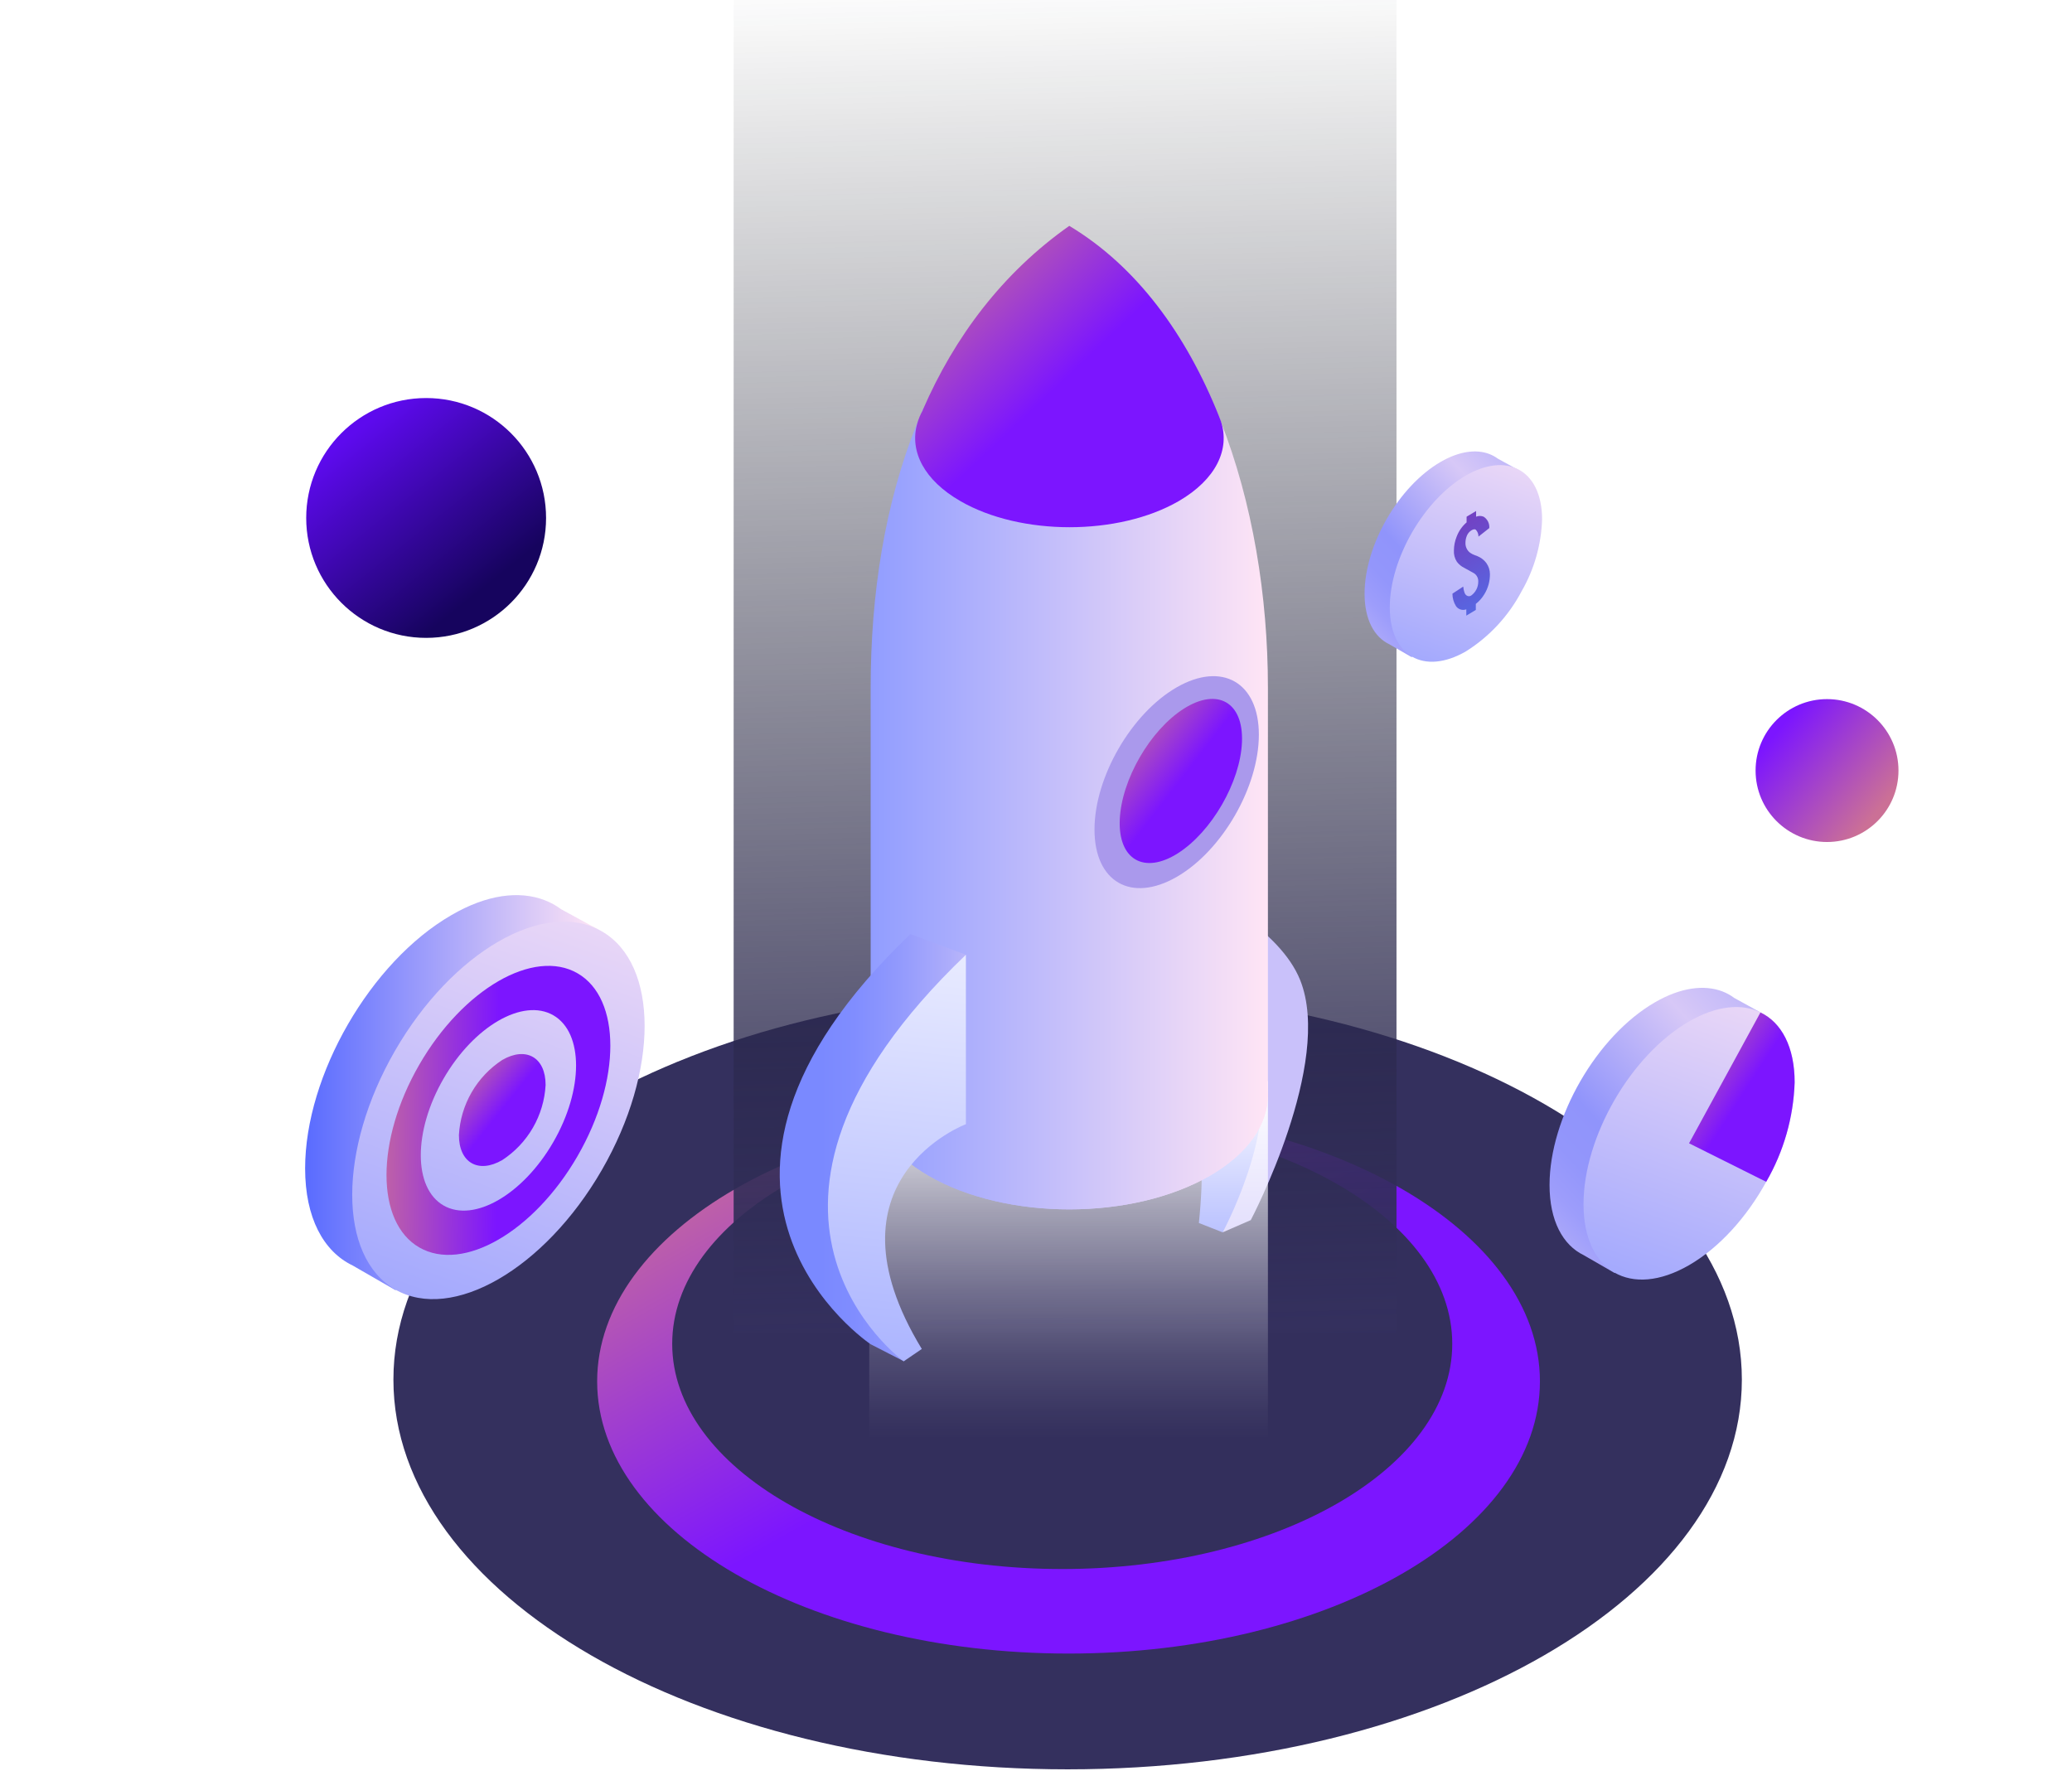 <svg width="406" height="347" viewBox="0 0 406 347" fill="none" xmlns="http://www.w3.org/2000/svg">
<g clip-path="url(#clip0_5394_20085)">
<path d="M209.199 346.723C282.162 346.723 341.31 312.531 341.31 270.354C341.31 228.177 282.162 193.986 209.199 193.986C136.236 193.986 77.088 228.177 77.088 270.354C77.088 312.531 136.236 346.723 209.199 346.723Z" fill="#34305E"/>
<path d="M209.376 324.035C260.389 324.035 301.742 300.156 301.742 270.7C301.742 241.244 260.389 217.365 209.376 217.365C158.364 217.365 117.01 241.244 117.01 270.7C117.01 300.156 158.364 324.035 209.376 324.035Z" fill="url(#paint0_linear_5394_20085)"/>
<path d="M208.139 307.468C250.346 307.468 284.563 287.712 284.563 263.342C284.563 238.971 250.346 219.215 208.139 219.215C165.931 219.215 131.715 238.971 131.715 263.342C131.715 287.712 165.931 307.468 208.139 307.468Z" fill="#332F5C"/>
<path d="M273.637 0H143.756V261.212H273.637V0Z" fill="url(#paint1_radial_5394_20085)"/>
<path d="M236.435 175.245C236.435 175.245 250.772 182.079 254.763 192.057C261.296 208.368 245.086 239.093 245.086 239.093L239.579 241.49C239.579 241.49 248.721 205.815 236.435 203.407C224.149 200.998 236.435 175.245 236.435 175.245Z" fill="#C9C1FA"/>
<path d="M234.917 239.662L239.577 241.49C239.577 241.49 249.901 222.471 246.679 209.271C244.238 199.237 233.301 210.285 233.301 210.285C233.301 210.285 236.913 220.252 234.917 239.662Z" fill="#7A89FF"/>
<path d="M248.443 211.88H170.324V282.852H248.443V211.88Z" fill="url(#paint2_linear_5394_20085)"/>
<path d="M248.443 134.698V214.522C248.443 220.274 244.642 226.016 237.049 230.409C221.843 239.183 197.204 239.183 182.009 230.409C174.405 226.016 170.604 220.274 170.604 214.522V134.698C170.604 116.503 173.357 98.754 179.645 83.079C180.013 82.176 180.392 81.273 180.76 80.382C180.752 80.36 180.752 80.336 180.76 80.315C182.553 77.432 185.076 75.074 188.073 73.481C199.891 66.657 219.044 66.657 230.862 73.481C234.875 75.788 237.551 78.609 238.811 81.563C238.945 81.875 239.067 82.188 239.168 82.489C245.455 98.453 248.443 116.86 248.443 134.698Z" fill="url(#paint3_linear_5394_20085)"/>
<path d="M248.443 214.522C248.443 220.275 244.642 226.016 237.049 230.409C221.843 239.183 197.204 239.183 182.009 230.409C174.405 226.016 170.604 220.275 170.604 214.522C170.604 208.769 174.405 203.028 182.009 198.635C197.204 189.861 221.843 189.861 237.049 198.635C244.642 203.028 248.443 208.769 248.443 214.522Z" fill="url(#paint4_linear_5394_20085)"/>
<path d="M246.669 143.973C246.669 154.241 239.456 166.728 230.56 171.845C221.663 176.962 214.461 172.837 214.461 162.569C214.461 152.301 221.674 139.815 230.56 134.698C239.445 129.581 246.669 133.706 246.669 143.973Z" fill="#AA99EC"/>
<path d="M243.358 145.445C243.035 153.249 237.416 163.004 230.805 167.207C224.194 171.41 219.088 168.456 219.411 160.63C219.734 152.803 225.364 143.059 231.976 138.868C238.587 134.676 243.682 137.619 243.358 145.445Z" fill="url(#paint5_linear_5394_20085)"/>
<path d="M178.394 183.038L189.264 187.096L184.559 220.297C184.559 220.297 156.888 233.53 177.123 266.764L170.601 263.42C170.601 263.42 125.739 233.463 178.394 183.038Z" fill="url(#paint6_linear_5394_20085)"/>
<path d="M189.265 187.096V220.297C189.265 220.297 160.39 231.1 180.625 264.345L177.08 266.764C177.08 266.764 136.61 237.488 189.265 187.096Z" fill="url(#paint7_linear_5394_20085)"/>
<path d="M239.22 82.511C239.12 82.21 238.997 81.898 238.864 81.586C232.464 65.576 222.765 52.198 209.52 44.26C196.421 53.502 187.056 65.978 180.813 80.337C180.805 80.359 180.805 80.382 180.813 80.404C180.327 81.252 179.953 82.159 179.698 83.102C178.226 88.442 181.058 94.095 188.182 98.197C199.999 105.02 219.153 105.02 230.97 98.197C238.295 93.939 241.071 88.019 239.22 82.511Z" fill="url(#paint8_linear_5394_20085)"/>
<path d="M344.966 198.39L339.838 195.569C339.12 195.033 338.332 194.598 337.496 194.276C333.918 192.916 329.313 193.507 324.297 196.405C312.88 202.994 303.627 219.037 303.627 232.215C303.627 239.194 306.213 243.976 310.316 245.961L316.381 249.462L317.953 246.663C320.176 246.168 322.306 245.321 324.263 244.155C335.69 237.566 344.944 221.523 344.944 208.345C344.996 205.747 344.554 203.163 343.639 200.731L344.966 198.39Z" fill="url(#paint9_linear_5394_20085)"/>
<path d="M351.656 212.102C351.43 218.958 349.515 225.652 346.081 231.59C342.313 238.447 336.94 244.478 330.964 247.923C319.537 254.523 310.283 249.172 310.283 235.983C310.283 222.794 319.537 206.762 330.964 200.162C336.36 197.052 341.276 196.595 344.955 198.39C349.08 200.374 351.656 205.146 351.656 212.102Z" fill="url(#paint10_linear_5394_20085)"/>
<path d="M351.655 212.103C351.429 218.958 349.514 225.652 346.08 231.59L330.963 224.043L344.954 198.401C349.079 200.374 351.655 205.146 351.655 212.103Z" fill="url(#paint11_linear_5394_20085)"/>
<path d="M297.217 91.931L293.515 89.891C292.993 89.51 292.424 89.198 291.821 88.966C289.245 87.985 285.923 88.42 282.311 90.504C274.061 95.265 267.383 106.837 267.383 116.347C267.383 121.386 269.256 124.831 272.244 126.258L276.625 128.789L277.74 126.771C279.345 126.412 280.884 125.802 282.3 124.965C290.539 120.204 297.217 108.632 297.217 99.122C297.253 97.247 296.931 95.381 296.269 93.626L297.217 91.931Z" fill="url(#paint12_linear_5394_20085)"/>
<path d="M302.167 101.787C302.007 106.736 300.628 111.568 298.154 115.857C295.622 120.677 291.86 124.743 287.25 127.641C279 132.401 272.322 128.533 272.322 119.023C272.322 109.513 279.011 97.941 287.25 93.169C291.141 90.939 294.686 90.605 297.34 91.898C300.305 93.325 302.167 96.792 302.167 101.787Z" fill="url(#paint13_linear_5394_20085)"/>
<path d="M291.945 112.479C291.965 113.892 291.578 115.282 290.83 116.481C290.396 117.196 289.837 117.826 289.18 118.343V119.525L287.318 120.64V119.402C286.958 119.541 286.561 119.555 286.192 119.439C285.824 119.324 285.505 119.087 285.289 118.767C284.837 118.036 284.598 117.195 284.598 116.336L286.716 114.943C286.805 115.89 287.028 116.47 287.374 116.693C287.507 116.787 287.667 116.838 287.831 116.838C287.995 116.838 288.154 116.787 288.288 116.693C288.717 116.379 289.065 115.968 289.304 115.493C289.542 115.018 289.664 114.493 289.659 113.961C289.673 113.645 289.606 113.33 289.463 113.047C289.321 112.764 289.108 112.522 288.845 112.345L286.928 111.286C286.351 111.008 285.85 110.595 285.467 110.082C285.04 109.42 284.837 108.638 284.888 107.852C284.898 106.931 285.079 106.02 285.423 105.165C285.829 104.084 286.499 103.122 287.374 102.367V101.252L289.236 100.137V101.252C289.707 101.059 290.236 101.059 290.707 101.252C291.078 101.488 291.377 101.819 291.574 102.212C291.77 102.605 291.856 103.044 291.822 103.482L289.704 105.154C289.708 104.659 289.524 104.182 289.191 103.816C289.001 103.66 288.723 103.694 288.332 103.917C287.909 104.175 287.583 104.567 287.407 105.031C287.235 105.472 287.148 105.941 287.151 106.414C287.141 106.772 287.215 107.128 287.366 107.453C287.516 107.777 287.741 108.063 288.02 108.287C288.312 108.502 288.636 108.671 288.979 108.789C289.334 108.905 289.678 109.054 290.005 109.234C290.495 109.514 290.92 109.894 291.253 110.349C291.698 110.971 291.94 111.715 291.945 112.479Z" fill="url(#paint14_linear_5394_20085)"/>
<path d="M117.069 182.057L109.956 178.177C108.959 177.441 107.868 176.841 106.712 176.393C101.751 174.498 95.385 175.278 88.439 179.336C72.619 188.467 59.787 210.686 59.787 228.959C59.787 238.625 63.377 245.247 69.107 247.99L77.513 252.839L79.687 248.971C82.771 248.284 85.725 247.109 88.439 245.492C104.259 236.362 117.091 214.142 117.091 195.87C117.157 192.271 116.54 188.692 115.274 185.323L117.069 182.057Z" fill="url(#paint15_linear_5394_20085)"/>
<path d="M117.92 229.286C129.107 209.908 129.108 188.963 117.921 182.504C106.733 176.045 88.595 186.518 77.407 205.896C66.22 225.273 66.219 246.218 77.406 252.677C88.594 259.136 106.732 248.663 117.92 229.286Z" fill="url(#paint16_linear_5394_20085)"/>
<path d="M113.17 226.543C121.735 211.709 121.735 195.675 113.172 190.731C104.608 185.786 90.723 193.804 82.158 208.638C73.593 223.473 73.593 239.507 82.156 244.451C90.72 249.395 104.605 241.378 113.17 226.543Z" fill="url(#paint17_linear_5394_20085)"/>
<path d="M108.42 223.801C114.362 213.509 114.363 202.386 108.423 198.957C102.483 195.527 92.85 201.09 86.909 211.381C80.967 221.672 80.966 232.795 86.906 236.225C92.846 239.654 102.478 234.092 108.42 223.801Z" fill="url(#paint18_linear_5394_20085)"/>
<path d="M98.415 227.331C93.733 230.04 89.92 227.844 89.92 222.426C90.083 219.478 90.936 216.611 92.412 214.054C93.888 211.498 95.944 209.324 98.415 207.71C103.098 205.012 106.91 207.208 106.91 212.615C106.75 215.563 105.898 218.432 104.422 220.989C102.946 223.545 100.888 225.718 98.415 227.331Z" fill="url(#paint19_linear_5394_20085)"/>
<g filter="url(#filter0_d_5394_20085)">
<circle cx="84.5" cy="97.5" r="23.5" fill="url(#paint20_linear_5394_20085)"/>
</g>
<g filter="url(#filter1_d_5394_20085)">
<circle cx="352" cy="145" r="14" fill="url(#paint21_linear_5394_20085)"/>
</g>
</g>
<defs>
<filter id="filter0_d_5394_20085" x="0" y="18" width="167" height="167" filterUnits="userSpaceOnUse" color-interpolation-filters="sRGB">
<feFlood flood-opacity="0" result="BackgroundImageFix"/>
<feColorMatrix in="SourceAlpha" type="matrix" values="0 0 0 0 0 0 0 0 0 0 0 0 0 0 0 0 0 0 127 0" result="hardAlpha"/>
<feOffset dx="-1" dy="4"/>
<feGaussianBlur stdDeviation="30"/>
<feComposite in2="hardAlpha" operator="out"/>
<feColorMatrix type="matrix" values="0 0 0 0 0.357 0 0 0 0 0.035 0 0 0 0 0.918 0 0 0 1 0"/>
<feBlend mode="normal" in2="BackgroundImageFix" result="effect1_dropShadow_5394_20085"/>
<feBlend mode="normal" in="SourceGraphic" in2="effect1_dropShadow_5394_20085" result="shape"/>
</filter>
<filter id="filter1_d_5394_20085" x="310" y="103" width="96" height="96" filterUnits="userSpaceOnUse" color-interpolation-filters="sRGB">
<feFlood flood-opacity="0" result="BackgroundImageFix"/>
<feColorMatrix in="SourceAlpha" type="matrix" values="0 0 0 0 0 0 0 0 0 0 0 0 0 0 0 0 0 0 127 0" result="hardAlpha"/>
<feOffset dx="6" dy="6"/>
<feGaussianBlur stdDeviation="17"/>
<feComposite in2="hardAlpha" operator="out"/>
<feColorMatrix type="matrix" values="0 0 0 0 0.78 0 0 0 0 0.325 0 0 0 0 0.708 0 0 0 0.57 0"/>
<feBlend mode="normal" in2="BackgroundImageFix" result="effect1_dropShadow_5394_20085"/>
<feBlend mode="normal" in="SourceGraphic" in2="effect1_dropShadow_5394_20085" result="shape"/>
</filter>
<linearGradient id="paint0_linear_5394_20085" x1="222.339" y1="262.946" x2="184.229" y2="194.851" gradientUnits="userSpaceOnUse">
<stop stop-color="#7C15FF"/>
<stop offset="1" stop-color="#CB7096"/>
</linearGradient>
<radialGradient id="paint1_radial_5394_20085" cx="0" cy="0" r="1" gradientUnits="userSpaceOnUse" gradientTransform="translate(206.672 261.388) rotate(-90.797) scale(267.33 9.94423e+08)">
<stop stop-color="#34305E"/>
<stop offset="1" stop-color="#0E1118" stop-opacity="0"/>
</radialGradient>
<linearGradient id="paint2_linear_5394_20085" x1="209.378" y1="212.014" x2="209.378" y2="282.607" gradientUnits="userSpaceOnUse">
<stop stop-color="white"/>
<stop offset="0.12" stop-color="white" stop-opacity="0.85"/>
<stop offset="0.36" stop-color="white" stop-opacity="0.55"/>
<stop offset="0.58" stop-color="white" stop-opacity="0.31"/>
<stop offset="0.76" stop-color="white" stop-opacity="0.14"/>
<stop offset="0.91" stop-color="white" stop-opacity="0.04"/>
<stop offset="0.99" stop-color="white" stop-opacity="0"/>
</linearGradient>
<linearGradient id="paint3_linear_5394_20085" x1="170.604" y1="152.691" x2="248.443" y2="152.691" gradientUnits="userSpaceOnUse">
<stop stop-color="#919DFF"/>
<stop offset="1" stop-color="#FFE5F5"/>
</linearGradient>
<linearGradient id="paint4_linear_5394_20085" x1="170.604" y1="214.522" x2="248.443" y2="214.522" gradientUnits="userSpaceOnUse">
<stop stop-color="#919DFF"/>
<stop offset="1" stop-color="#FFE5F5"/>
</linearGradient>
<linearGradient id="paint5_linear_5394_20085" x1="233.067" y1="150.702" x2="220.037" y2="140.68" gradientUnits="userSpaceOnUse">
<stop stop-color="#7C15FF"/>
<stop offset="1" stop-color="#CB7096"/>
</linearGradient>
<linearGradient id="paint6_linear_5394_20085" x1="160.824" y1="224.89" x2="197.302" y2="224.89" gradientUnits="userSpaceOnUse">
<stop stop-color="#7A89FF"/>
<stop offset="0.18" stop-color="#808DFF"/>
<stop offset="0.41" stop-color="#9199FD"/>
<stop offset="0.68" stop-color="#ACACFB"/>
<stop offset="0.97" stop-color="#D3C7F8"/>
<stop offset="1" stop-color="#D7CAF8"/>
</linearGradient>
<linearGradient id="paint7_linear_5394_20085" x1="171.505" y1="267.534" x2="183.278" y2="156.382" gradientUnits="userSpaceOnUse">
<stop stop-color="#ABB4FF"/>
<stop offset="1" stop-color="white"/>
</linearGradient>
<linearGradient id="paint8_linear_5394_20085" x1="213.79" y1="69.495" x2="189.074" y2="43.388" gradientUnits="userSpaceOnUse">
<stop stop-color="#7C15FF"/>
<stop offset="1" stop-color="#CB7096"/>
</linearGradient>
<linearGradient id="paint9_linear_5394_20085" x1="302.958" y1="240.219" x2="348.991" y2="197.197" gradientUnits="userSpaceOnUse">
<stop stop-color="#ABA8FA"/>
<stop offset="0.09" stop-color="#9D9DFB"/>
<stop offset="0.2" stop-color="#9396FB"/>
<stop offset="0.34" stop-color="#9094FB"/>
<stop offset="0.76" stop-color="#D7C8F7"/>
<stop offset="1" stop-color="#BAB3F9"/>
</linearGradient>
<linearGradient id="paint10_linear_5394_20085" x1="316.025" y1="266.184" x2="346.973" y2="178.924" gradientUnits="userSpaceOnUse">
<stop stop-color="#919DFF"/>
<stop offset="1" stop-color="#FFE5F5"/>
</linearGradient>
<linearGradient id="paint11_linear_5394_20085" x1="342.761" y1="212.583" x2="330.101" y2="204.44" gradientUnits="userSpaceOnUse">
<stop stop-color="#7C15FF"/>
<stop offset="1" stop-color="#CB7096"/>
</linearGradient>
<linearGradient id="paint12_linear_5394_20085" x1="266.903" y1="122.111" x2="300.115" y2="91.062" gradientUnits="userSpaceOnUse">
<stop stop-color="#ABA8FA"/>
<stop offset="0.09" stop-color="#9D9DFB"/>
<stop offset="0.2" stop-color="#9396FB"/>
<stop offset="0.34" stop-color="#9094FB"/>
<stop offset="0.76" stop-color="#D7C8F7"/>
<stop offset="1" stop-color="#BAB3F9"/>
</linearGradient>
<linearGradient id="paint13_linear_5394_20085" x1="276.458" y1="140.807" x2="298.789" y2="77.851" gradientUnits="userSpaceOnUse">
<stop stop-color="#919DFF"/>
<stop offset="1" stop-color="#FFE5F5"/>
</linearGradient>
<linearGradient id="paint14_linear_5394_20085" x1="278.678" y1="95.466" x2="301.265" y2="130.094" gradientUnits="userSpaceOnUse">
<stop stop-color="#832AB0"/>
<stop offset="1" stop-color="#3D8BFF"/>
</linearGradient>
<linearGradient id="paint15_linear_5394_20085" x1="59.765" y1="214.098" x2="117.069" y2="214.098" gradientUnits="userSpaceOnUse">
<stop stop-color="#596BFF"/>
<stop offset="1" stop-color="#FFE5F5"/>
</linearGradient>
<linearGradient id="paint16_linear_5394_20085" x1="76.949" y1="275.978" x2="119.827" y2="155.094" gradientUnits="userSpaceOnUse">
<stop stop-color="#919DFF"/>
<stop offset="1" stop-color="#FFE5F5"/>
</linearGradient>
<linearGradient id="paint17_linear_5394_20085" x1="97.586" y1="212.52" x2="71.391" y2="212.167" gradientUnits="userSpaceOnUse">
<stop stop-color="#7C15FF"/>
<stop offset="1" stop-color="#CB7096"/>
</linearGradient>
<linearGradient id="paint18_linear_5394_20085" x1="76.95" y1="275.979" x2="119.828" y2="155.094" gradientUnits="userSpaceOnUse">
<stop stop-color="#919DFF"/>
<stop offset="1" stop-color="#FFE5F5"/>
</linearGradient>
<linearGradient id="paint19_linear_5394_20085" x1="99.607" y1="215.929" x2="90.639" y2="208.762" gradientUnits="userSpaceOnUse">
<stop stop-color="#7C15FF"/>
<stop offset="1" stop-color="#CB7096"/>
</linearGradient>
<linearGradient id="paint20_linear_5394_20085" x1="69.658" y1="81.421" x2="94.395" y2="112.342" gradientUnits="userSpaceOnUse">
<stop stop-color="#5D0AEE"/>
<stop offset="1" stop-color="#16045E"/>
</linearGradient>
<linearGradient id="paint21_linear_5394_20085" x1="341.309" y1="138.382" x2="360.655" y2="154.418" gradientUnits="userSpaceOnUse">
<stop stop-color="#7C15FF"/>
<stop offset="1" stop-color="#CB7096"/>
</linearGradient>
<clipPath id="clip0_5394_20085">
<rect width="406" height="347" fill="white"/>
</clipPath>
</defs>
</svg>
